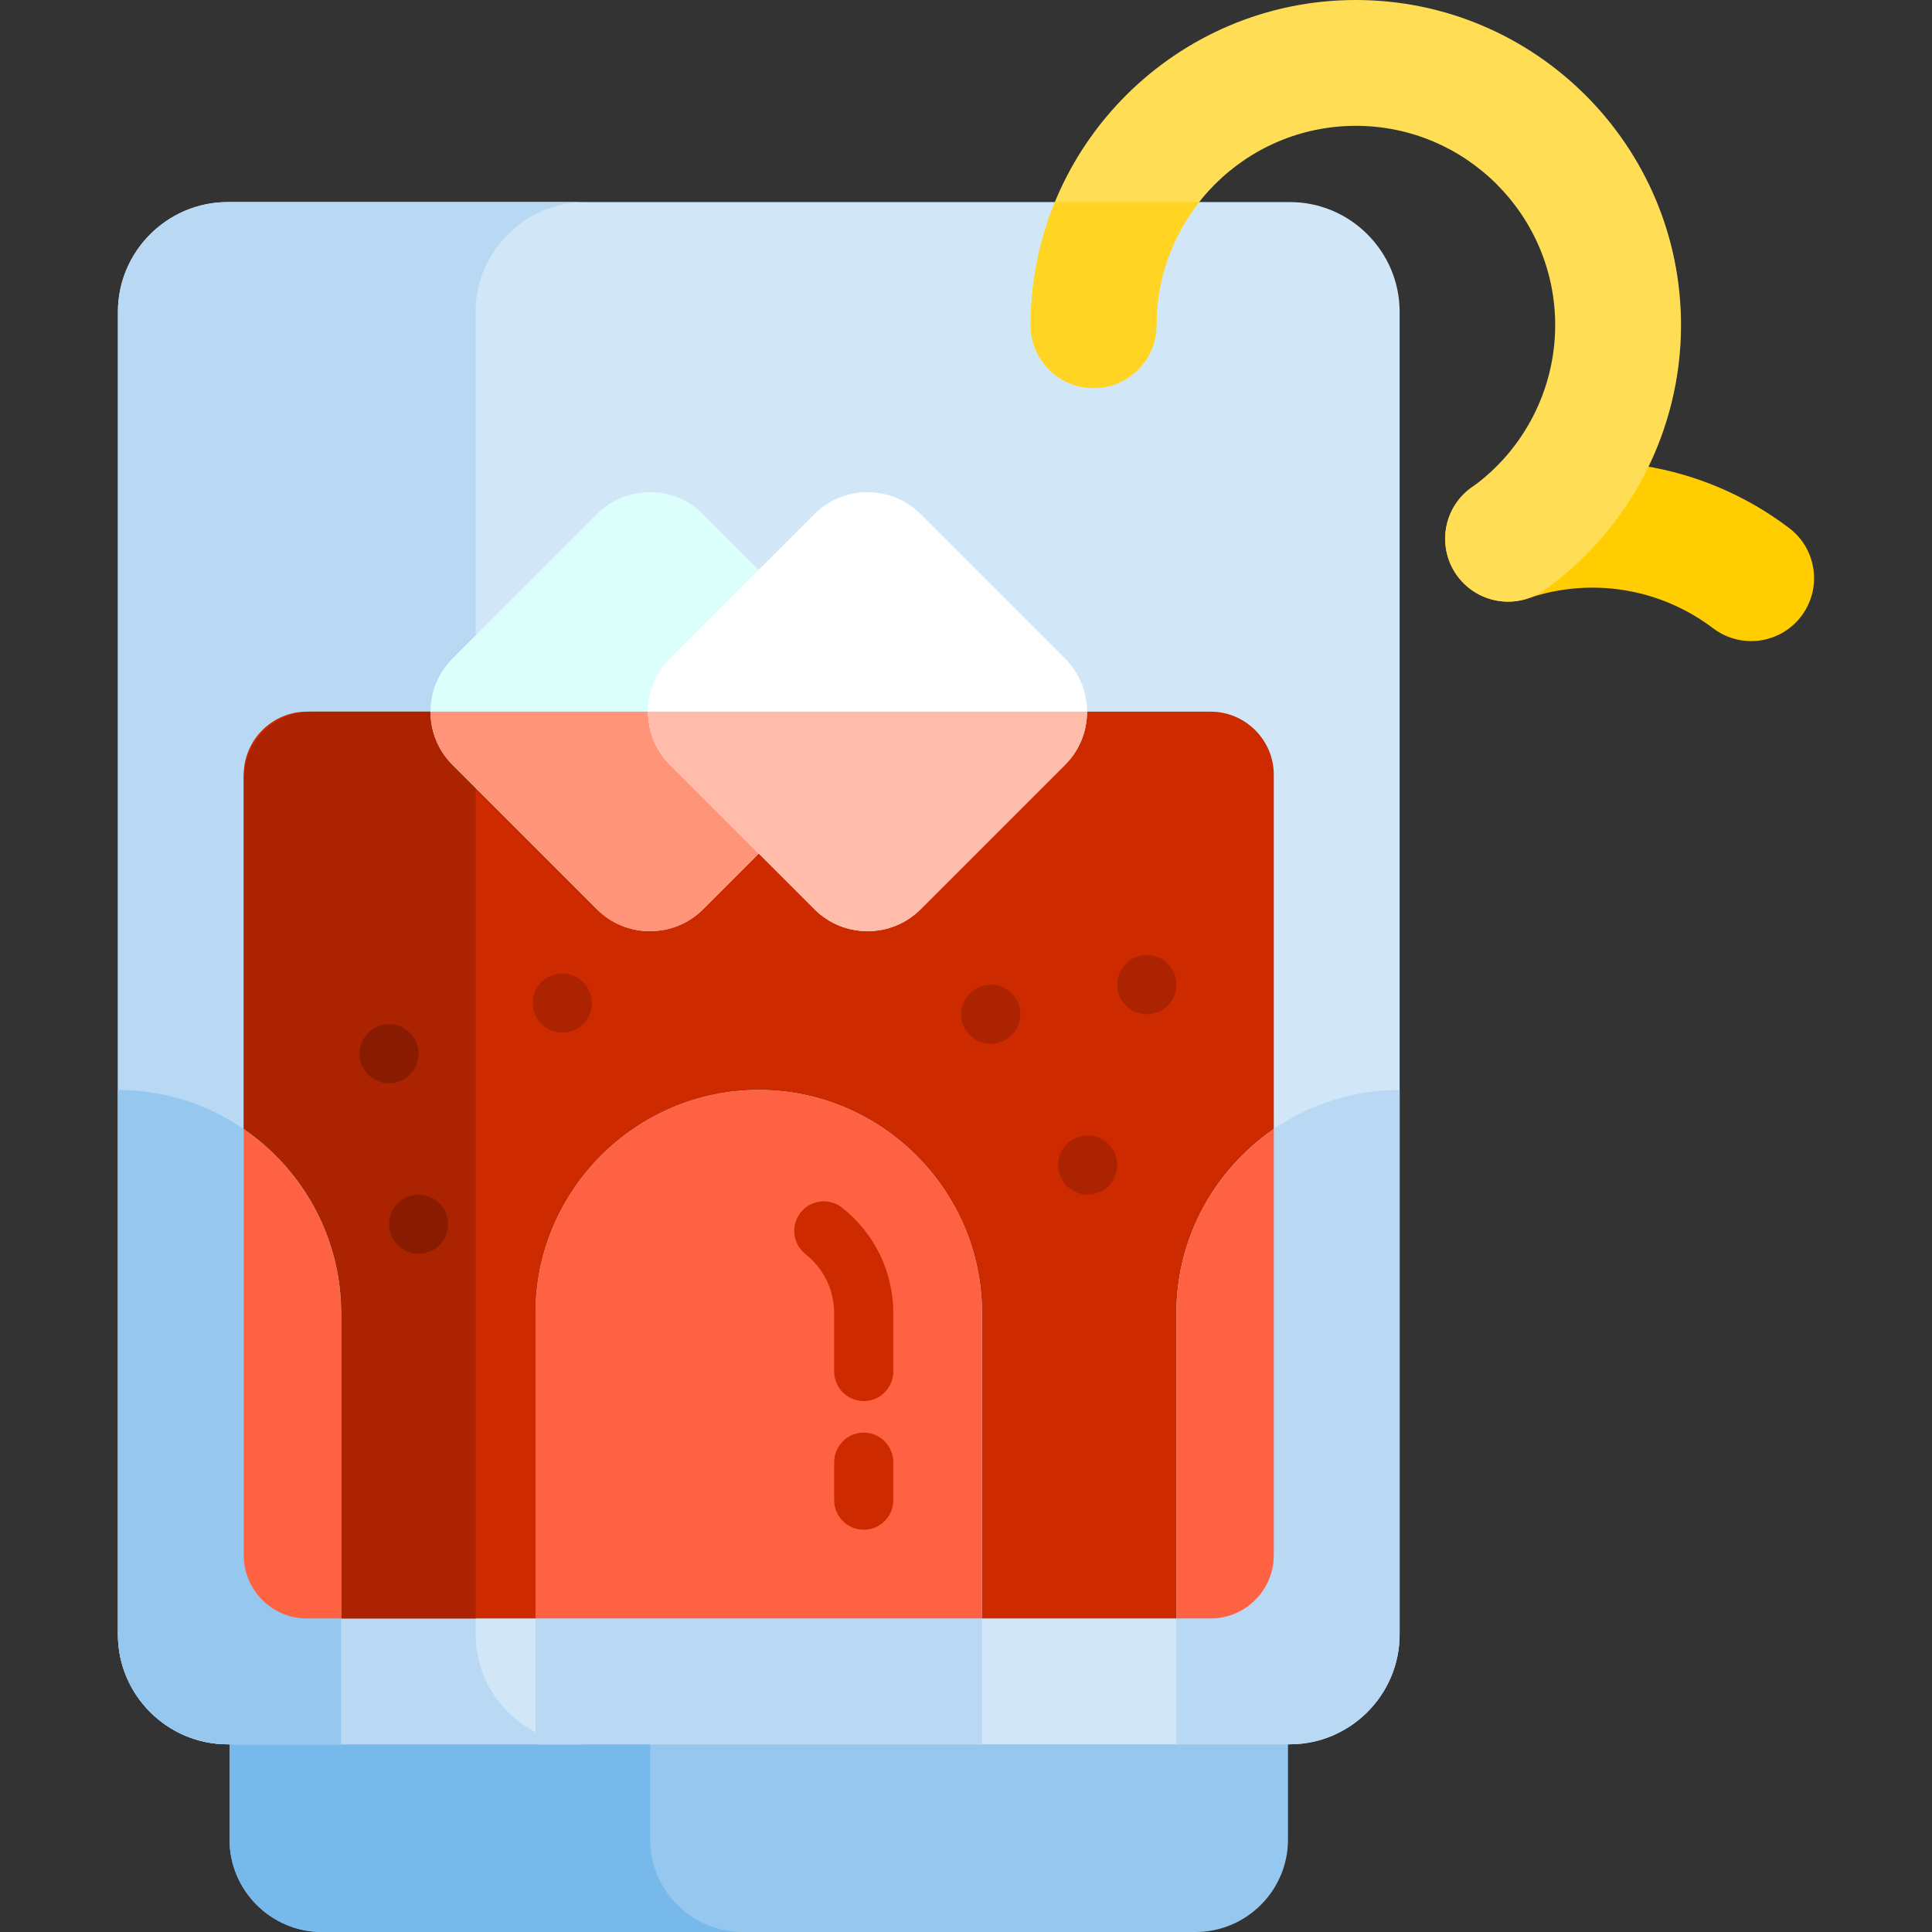 <svg enable-background="new 0 0 512 512" viewBox="0 0 512 512" xmlns="http://www.w3.org/2000/svg"><rect x="0" y="0" width="512" height="512" fill="#333333" stroke="none"/><path d="m316.854 437.54h-231.542c-13.465 0-24.48 11.016-24.48 24.48v25.501c0 13.463 11.015 24.48 24.48 24.48h231.541c13.465 0 24.48-11.016 24.48-24.48v-25.501c.001-13.464-11.015-24.48-24.479-24.48z" fill="#96c8ef"/><path d="m172.313 487.52v-25.501c0-13.464 11.016-24.48 24.48-24.48h-111.481c-13.465 0-24.48 11.016-24.48 24.48v25.501c0 13.464 11.015 24.48 24.48 24.48h111.481c-13.463 0-24.48-11.016-24.48-24.48z" fill="#78b9eb"/><path d="m341.844 53.553h-281.522c-15.989 0-29.07 13.082-29.07 29.07v350.562c0 15.989 13.082 29.07 29.07 29.07h281.523c15.989 0 29.07-13.081 29.07-29.07v-350.562c-.001-15.988-13.082-29.07-29.071-29.07z" fill="#d1e7f8"/><path d="m126.06 433.185v-350.561c0-15.989 13.082-29.07 29.07-29.07h-94.809c-15.989 0-29.07 13.082-29.07 29.07v350.562c0 15.989 13.081 29.07 29.07 29.07h94.809c-15.989 0-29.07-13.082-29.07-29.071z" fill="#b9d8f4"/><path d="m320.85 428.911h-239.534c-9.195 0-16.718-7.523-16.718-16.718v-206.876c0-9.195 7.523-16.718 16.718-16.718h239.534c9.195 0 16.718 7.523 16.718 16.718v206.874c0 9.196-7.523 16.72-16.718 16.72z" fill="#cd2a00"/><g fill="#ab2300"><path d="m81.316 428.911h44.744v-240.312h-43.678c-9.781 0-17.784 8.003-17.784 17.784v205.808c0 9.196 7.523 16.72 16.718 16.72z"/><path d="m288.244 316.587c-2.058 0-4.075-.836-5.538-2.299s-2.299-3.479-2.299-5.538c0-2.069.836-4.086 2.299-5.548 1.463-1.452 3.479-2.288 5.538-2.288 2.069 0 4.086.836 5.548 2.288 1.452 1.463 2.288 3.479 2.288 5.548 0 2.058-.836 4.075-2.288 5.538-1.463 1.462-3.48 2.299-5.548 2.299z"/><path d="m303.917 268.785c-2.058 0-4.075-.836-5.538-2.299s-2.299-3.479-2.299-5.538c0-2.069.836-4.086 2.299-5.548 1.463-1.452 3.479-2.288 5.538-2.288 2.069 0 4.086.836 5.548 2.288 1.452 1.463 2.288 3.48 2.288 5.548 0 2.058-.836 4.075-2.288 5.538-1.462 1.463-3.479 2.299-5.548 2.299z"/><path d="m262.569 276.622c-2.058 0-4.075-.836-5.538-2.299s-2.299-3.479-2.299-5.538c0-2.069.836-4.086 2.299-5.548 1.463-1.452 3.48-2.288 5.538-2.288 2.069 0 4.086.836 5.548 2.288 1.452 1.463 2.288 3.48 2.288 5.548 0 2.058-.836 4.075-2.288 5.538-1.462 1.463-3.479 2.299-5.548 2.299z"/><path d="m149.022 273.662c-2.058 0-4.075-.836-5.538-2.299s-2.299-3.479-2.299-5.538c0-2.069.836-4.086 2.299-5.548 1.463-1.452 3.48-2.288 5.538-2.288 2.069 0 4.086.836 5.548 2.288 1.452 1.463 2.288 3.479 2.288 5.548 0 2.058-.836 4.075-2.288 5.538-1.461 1.462-3.478 2.299-5.548 2.299z"/></g><path d="m103.096 287.083c-2.058 0-4.075-.836-5.538-2.299s-2.299-3.479-2.299-5.538c0-2.069.836-4.086 2.299-5.548 1.463-1.452 3.48-2.288 5.538-2.288 2.069 0 4.086.836 5.548 2.288 1.452 1.463 2.288 3.479 2.288 5.548 0 2.058-.836 4.075-2.288 5.538-1.462 1.463-3.478 2.299-5.548 2.299z" fill="#891c00"/><path d="m110.933 332.261c-2.058 0-4.075-.836-5.538-2.299s-2.299-3.479-2.299-5.538c0-2.069.836-4.086 2.299-5.548 1.463-1.452 3.48-2.288 5.538-2.288 2.069 0 4.086.836 5.548 2.288 1.452 1.463 2.288 3.479 2.288 5.548 0 2.058-.836 4.075-2.288 5.538-1.463 1.462-3.478 2.299-5.548 2.299z" fill="#891c00"/><path d="m201.083 288.855c-32.538 0-59.161 26.622-59.161 59.161v114.241h118.321v-114.241c0-32.539-26.621-59.161-59.16-59.161z" fill="#b9d8f4"/><path d="m201.083 288.855c-32.538 0-59.161 26.622-59.161 59.161v80.895h118.321v-80.895c0-32.539-26.621-59.161-59.16-59.161z" fill="#ff6243"/><path d="m228.896 371.299c-4.329 0-7.837-3.508-7.837-7.837v-15.447c0-6.133-2.772-11.845-7.606-15.672-3.394-2.686-3.966-7.615-1.28-11.008 2.687-3.393 7.616-3.965 11.008-1.28 8.612 6.818 13.551 17.009 13.551 27.96v15.447c.001 4.33-3.507 7.837-7.836 7.837z" fill="#cd2a00"/><path d="m228.896 405.4c-4.329 0-7.837-3.508-7.837-7.837v-10.068c0-4.329 3.508-7.837 7.837-7.837s7.837 3.508 7.837 7.837v10.068c0 4.329-3.508 7.837-7.837 7.837z" fill="#cd2a00"/><path d="m60.322 462.257h30.09v-114.241c0-32.538-26.622-59.161-59.16-59.161v144.331c0 15.988 13.081 29.071 29.07 29.071z" fill="#96c8ef"/><path d="m64.598 299.228v112.964c0 9.195 7.523 16.718 16.718 16.718h9.096v-80.895c0-20.192-10.258-38.099-25.814-48.787z" fill="#ff6243"/><path d="m370.914 288.855c-32.538 0-59.161 26.622-59.161 59.161v114.241h30.09c15.989 0 29.07-13.081 29.07-29.07v-144.332z" fill="#b9d8f4"/><path d="m337.568 412.192v-112.964c-15.556 10.687-25.814 28.595-25.814 48.787v80.895h9.096c9.195.001 16.718-7.523 16.718-16.718z" fill="#ff6243"/><path d="m158.221 240.983-38.345-38.345c-7.721-7.721-7.721-20.356 0-28.076l38.345-38.345c7.721-7.721 20.356-7.721 28.076 0l38.345 38.345c7.721 7.721 7.721 20.356 0 28.076l-38.345 38.345c-7.721 7.72-20.356 7.72-28.076 0z" fill="#ddfffb"/><path d="m114.085 188.599c0 5.089 1.93 10.178 5.791 14.038l38.345 38.345c7.721 7.721 20.356 7.721 28.076 0l38.345-38.345c3.861-3.861 5.791-8.95 5.791-14.038z" fill="#ff9478"/><path d="m215.869 240.983-38.345-38.345c-7.721-7.721-7.721-20.356 0-28.076l38.345-38.345c7.721-7.721 20.356-7.721 28.076 0l38.345 38.345c7.721 7.721 7.721 20.356 0 28.076l-38.345 38.345c-7.722 7.72-20.356 7.72-28.076 0z" fill="#fff"/><path d="m171.733 188.599c0 5.089 1.93 10.178 5.791 14.038l38.345 38.345c7.721 7.721 20.356 7.721 28.076 0l38.345-38.345c3.861-3.861 5.791-8.95 5.791-14.038z" fill="#ffbcab"/><path d="m464.063 169.9c-3.513 0-7.052-1.105-10.065-3.391-14.03-10.644-32.343-13.62-48.987-7.964-8.718 2.964-18.189-1.702-21.152-10.421-2.963-8.718 1.702-18.189 10.421-21.152 27.144-9.228 57.004-4.379 79.873 12.97 7.335 5.565 8.771 16.025 3.206 23.361-3.28 4.324-8.259 6.597-13.296 6.597z" fill="#ffcd00"/><path d="m399.675 159.452c-5.203 0-10.328-2.427-13.583-6.984-5.351-7.493-3.614-17.906 3.879-23.258 13.884-9.915 22.172-26.001 22.172-43.032 0-29.132-23.7-52.832-52.831-52.832-29.132 0-52.832 23.7-52.832 52.832 0 9.208-7.465 16.673-16.673 16.673s-16.673-7.465-16.673-16.673c-.001-47.519 38.658-86.178 86.177-86.178 47.518 0 86.178 38.659 86.178 86.179 0 27.777-13.509 54.007-36.138 70.169-2.936 2.096-6.323 3.104-9.676 3.104z" fill="#ffde55"/><path d="m279.566 53.553c-4.136 10.071-6.432 21.082-6.432 32.625 0 9.209 7.465 16.673 16.673 16.673s16.673-7.465 16.673-16.673c0-12.307 4.241-23.635 11.323-32.625z" fill="#ffd422"/></svg>
